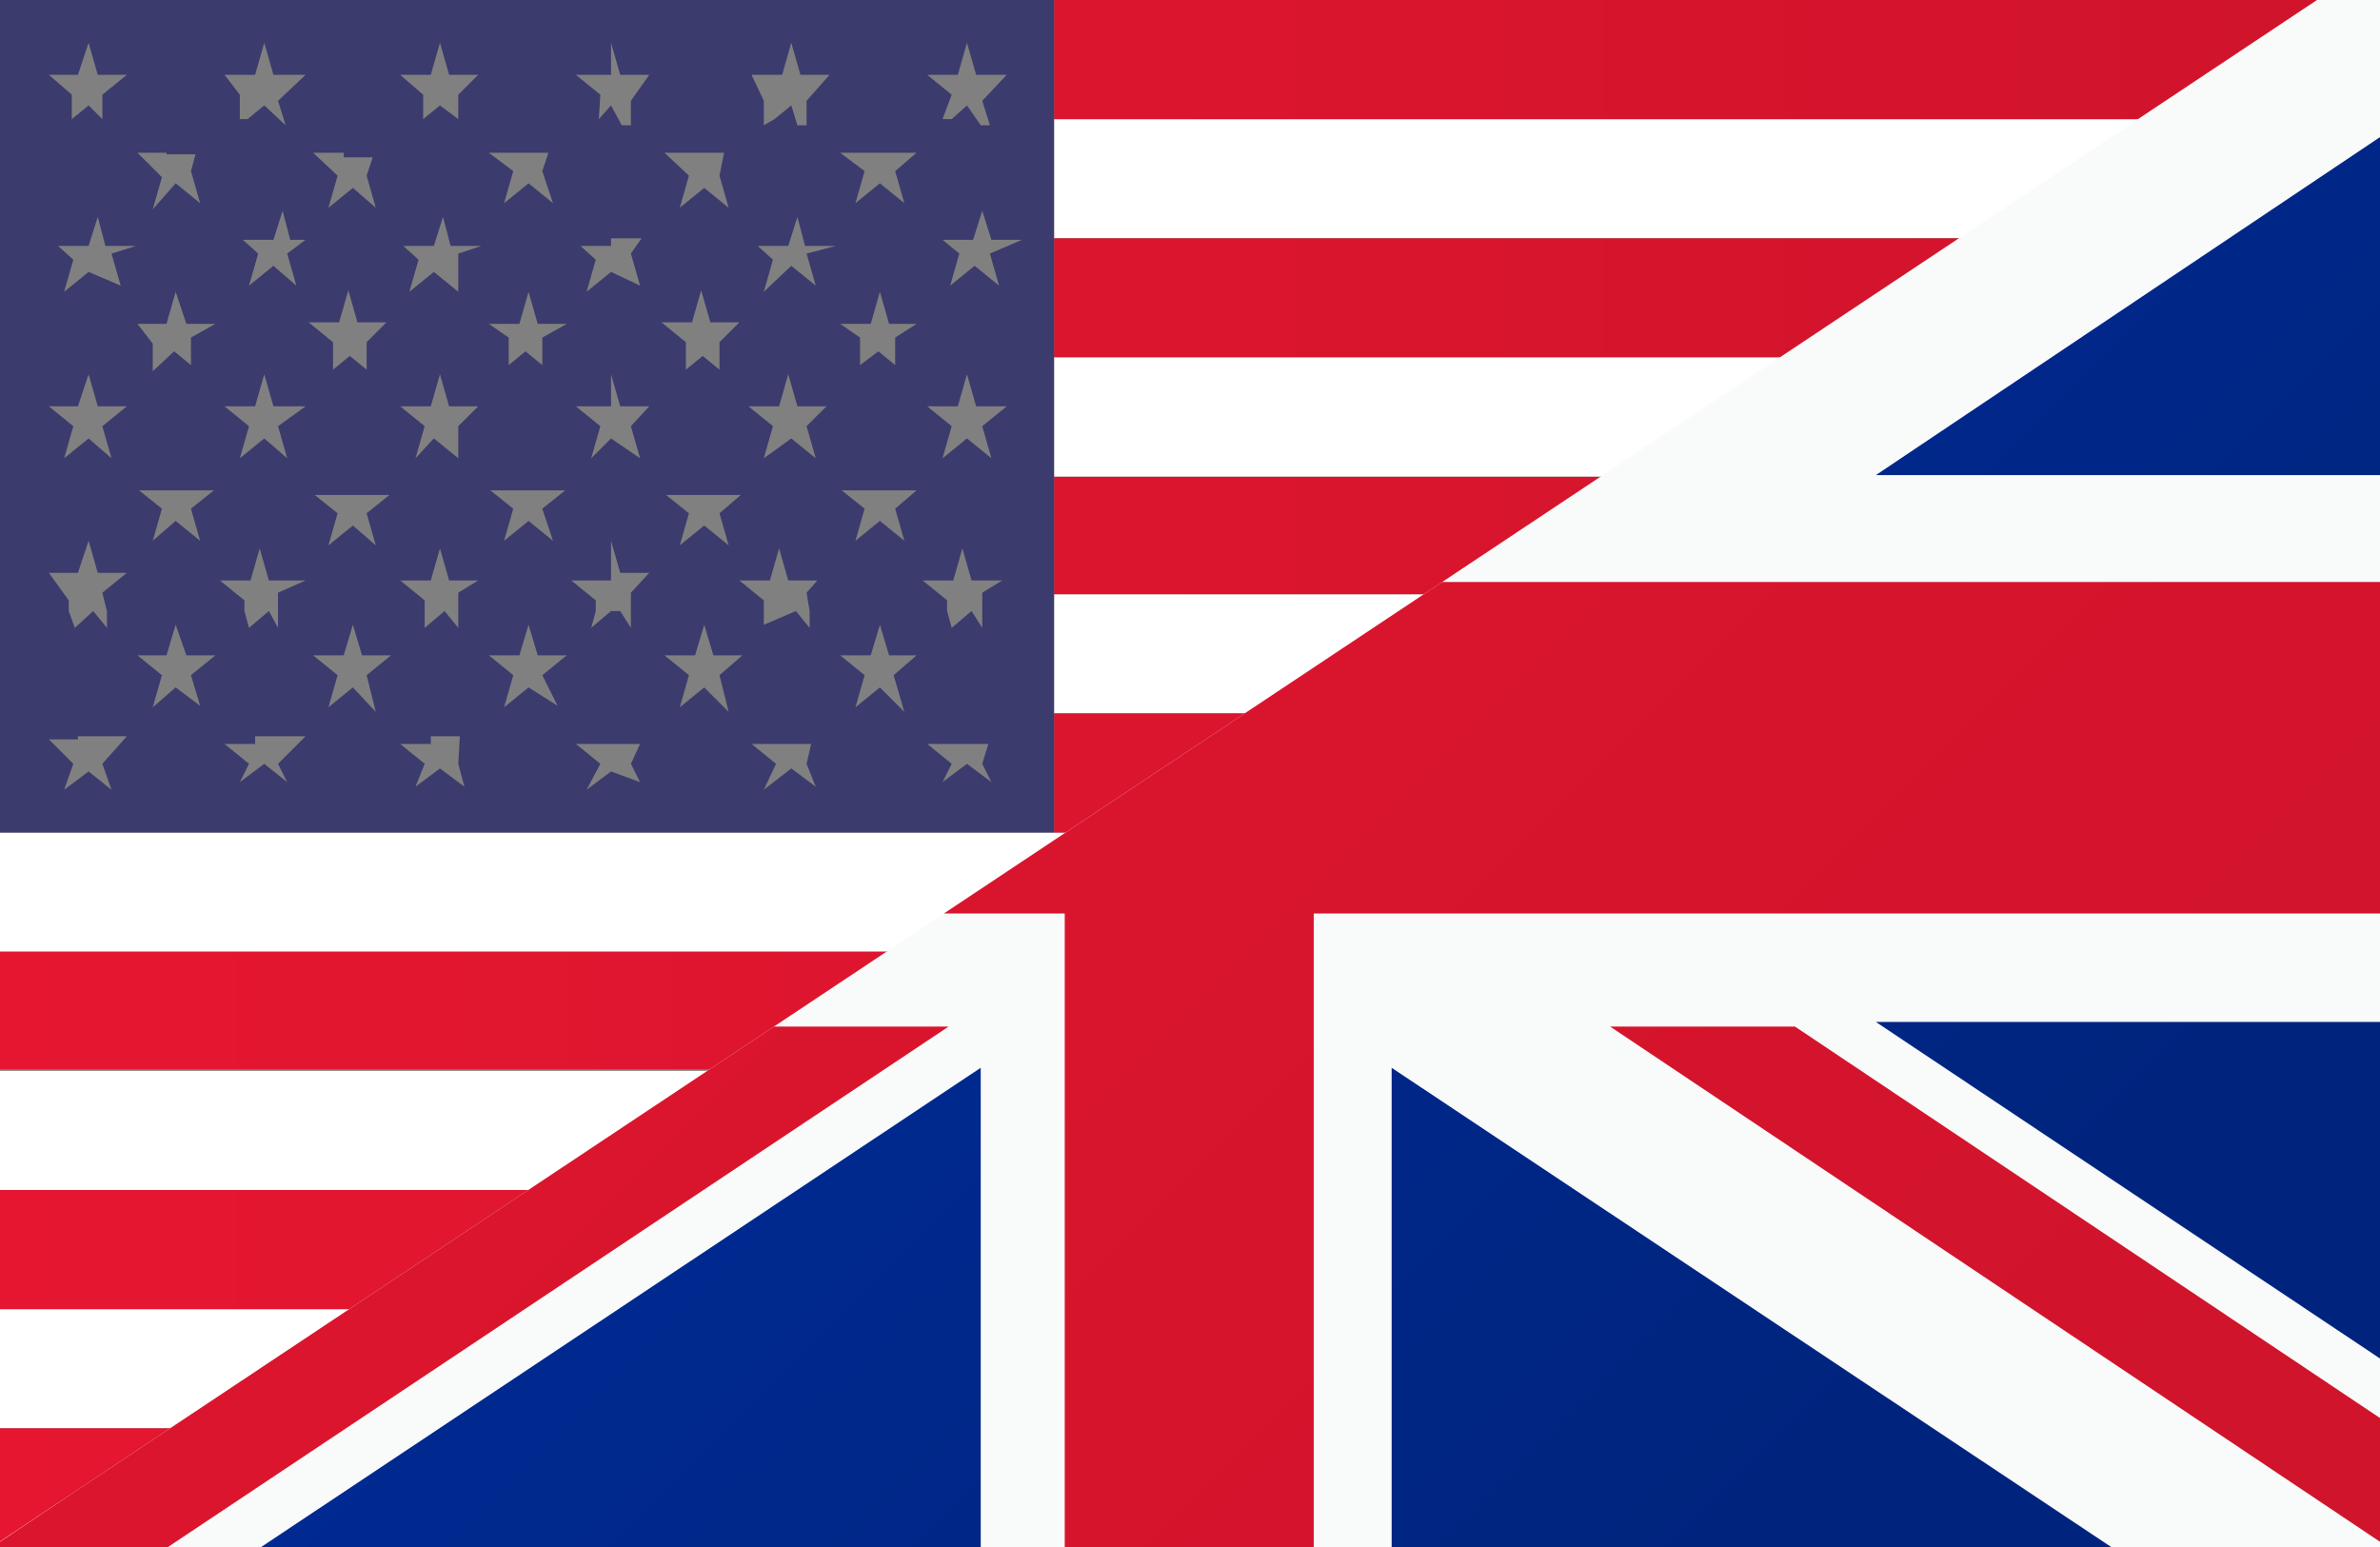 <svg id="_ŽÓť_1" data-name="—ŽÓť_1" xmlns="http://www.w3.org/2000/svg" xmlns:xlink="http://www.w3.org/1999/xlink" viewBox="0 0 15.58 10.13"><rect x="0" y="0" width="15.58" height="10.13" fill="#808080" stroke="none"/><defs><style>.cls-1{fill:none;}.cls-2{fill:#fff;}.cls-3{fill:url(#Neues_Verlaufsfeld_1);}.cls-4{fill:#3c3b6e;}.cls-5{clip-path:url(#clip-path);}.cls-6{fill:#f9fafa;}.cls-7{fill:url(#Neues_Verlaufsfeld_1-2);}.cls-8{fill:url(#Neues_Verlaufsfeld_1-3);}.cls-9{fill:url(#Neues_Verlaufsfeld_1-4);}.cls-10{fill:url(#Neues_Verlaufsfeld_1-5);}.cls-11{fill:url(#Neues_Verlaufsfeld_1-6);}.cls-12{fill:url(#linear-gradient);}.cls-13{fill:url(#linear-gradient-2);}.cls-14{fill:url(#linear-gradient-3);}.cls-15{fill:url(#linear-gradient-4);}.cls-16{fill:url(#linear-gradient-5);}.cls-17{fill:url(#linear-gradient-6);}.cls-18{fill:url(#linear-gradient-7);}.cls-19{fill:url(#linear-gradient-8);}</style><linearGradient id="Neues_Verlaufsfeld_1" y1="5.06" x2="15.58" y2="5.06" gradientUnits="userSpaceOnUse"><stop offset="0" stop-color="#e61630"/><stop offset="1" stop-color="#cf142b"/></linearGradient><clipPath id="clip-path"><polygon class="cls-1" points="18.76 -2.39 -0.54 10.45 15.8 10.24 18.76 -2.39"/></clipPath><linearGradient id="Neues_Verlaufsfeld_1-2" x1="-0.18" y1="-3.07" x2="13.72" y2="10.83" xlink:href="#Neues_Verlaufsfeld_1"/><linearGradient id="Neues_Verlaufsfeld_1-3" x1="0.93" y1="-4.17" x2="14.82" y2="9.72" xlink:href="#Neues_Verlaufsfeld_1"/><linearGradient id="Neues_Verlaufsfeld_1-4" x1="-1.26" y1="-1.98" x2="12.63" y2="11.91" xlink:href="#Neues_Verlaufsfeld_1"/><linearGradient id="Neues_Verlaufsfeld_1-5" x1="-4.37" y1="1.12" x2="9.53" y2="15.02" xlink:href="#Neues_Verlaufsfeld_1"/><linearGradient id="Neues_Verlaufsfeld_1-6" x1="3.98" y1="-7.23" x2="17.88" y2="6.67" xlink:href="#Neues_Verlaufsfeld_1"/><linearGradient id="linear-gradient" x1="-1.29" y1="0.31" x2="10.08" y2="11.68" gradientUnits="userSpaceOnUse"><stop offset="0" stop-color="#0031ab"/><stop offset="1" stop-color="#00247d"/></linearGradient><linearGradient id="linear-gradient-2" x1="1.72" y1="-2.7" x2="13.09" y2="8.67" xlink:href="#linear-gradient"/><linearGradient id="linear-gradient-3" x1="5.57" y1="-6.55" x2="16.94" y2="4.83" xlink:href="#linear-gradient"/><linearGradient id="linear-gradient-4" x1="4.69" y1="-5.67" x2="16.07" y2="5.7" xlink:href="#linear-gradient"/><linearGradient id="linear-gradient-5" x1="-3.66" y1="2.68" x2="7.71" y2="14.06" xlink:href="#linear-gradient"/><linearGradient id="linear-gradient-6" x1="-2.81" y1="1.83" x2="8.56" y2="13.2" xlink:href="#linear-gradient"/><linearGradient id="linear-gradient-7" x1="3.19" y1="-4.17" x2="14.56" y2="7.21" xlink:href="#linear-gradient"/><linearGradient id="linear-gradient-8" x1="0.16" y1="-1.14" x2="11.53" y2="10.23" xlink:href="#linear-gradient"/></defs><polygon class="cls-2" points="0 5.45 0 6.23 15.58 6.23 15.58 5.45 6.91 5.45 0 5.45"/><rect class="cls-2" y="8.57" width="15.58" height="0.78"/><rect class="cls-2" y="7.01" width="15.58" height="0.78"/><rect class="cls-2" x="6.9" y="3.89" width="8.68" height="0.78"/><rect class="cls-2" x="6.9" y="0.78" width="8.68" height="0.78"/><path class="cls-3" d="M0,6.23H15.58V7H0ZM0,8.57H15.58V7.79H0ZM6.9,5.45h8.68V4.67H6.9ZM0,10.13H15.58V9.35H0ZM6.9,2.34h8.68V1.56H6.9ZM6.9,0V.78h8.68V0Zm0,3.89h8.68V3.12H6.9Z"/><rect class="cls-2" x="6.9" y="2.34" width="8.68" height="0.78"/><path class="cls-4" d="M6.9,4.67V0H0V5.45H6.9Zm-6.17.5L.58,5.05l-.16.12L.48,5,.32,4.84H.51l0-.09V4.67l0,0v0l0,.06v0l0,.09H.83L.67,5ZM.67,3.88h0L.7,4V4l0,.11L.61,4l0,0h0l0,0-.12.11L.45,4V4l0-.07h0L.32,3.75H.51l.07-.21.06.21H.83Zm0-1.09L.73,3,.58,2.87.42,3l.06-.21L.32,2.66H.51l.07-.21.06.21H.83ZM.73,1.66l0,0,0,0,.06.21L.58,1.78l-.16.13L.48,1.7l0,0,0,0-.1-.09h.2l.06-.19.05.19h.2ZM.67.62l0,.16v0l0,0L.58.69.47.78l0,0v0l0-.16L.32.49H.51L.58.28.64.49H.83Zm.64,4L1.15,4.5,1,4.63l.06-.21L.9,4.29h.19l.06-.2.07.2h.19l-.16.13ZM1.4,3.21l-.15.12.06.21-.16-.13L1,3.54l.06-.21L.91,3.21H1.1l0-.08,0-.12,0,.12,0,.08H1.4Zm-.15-1,0,.09,0,.09v0h0l0,0-.11-.09h0L1,2.43l0,0H1v0l0-.09,0-.09L.9,2.12h.19l.06-.21.07.21h.19Zm0-1.09.06.21-.16-.13L1,1.37l.06-.21L.9,1h.19l0-.12V.82l0,.07v0l0,.12h.19Zm.63,4-.15-.12-.16.12L1.63,5l-.16-.13h.2l0-.09V4.67l0,0v0l0,.06v0l0,.09H2L1.82,5ZM1.82,3.88h0l0,.07V4l0,.11L1.76,4l0,0h0l0,0-.13.11L1.6,4V4l0-.07h0l-.16-.13h.2l.06-.21.06.21H2Zm0-1.09L1.88,3l-.15-.13L1.57,3l.06-.21-.16-.13h.2l.06-.21.06.21H2Zm.06-1.13,0,0,0,0,.06.21-.15-.13-.16.13.06-.21,0,0,0,0-.1-.09h.2l.06-.19.05.19H2Zm-.06-1,.05.16v0l0,0L1.73.69,1.62.78l-.05,0v0l0-.16L1.47.49h.2L1.73.28l.06.21H2Zm.64,4L2.31,4.5l-.16.13.06-.21-.16-.13h.2l.06-.2.06.2h.19l-.16.13Zm.09-1.42-.15.12.06.21-.15-.13-.16.13.06-.21-.15-.12h.19l0-.08,0-.12,0,.12,0,.08h.19Zm-.15-1,0,.09,0,.09v0h0l0,0-.11-.09h0l-.11.09,0,0h0v0l0-.09,0-.09-.16-.13h.2l.06-.21.06.21h.19Zm0-1.09.06.21-.15-.13-.16.13.06-.21L2.05,1h.2l0-.12v0l0-.07V.91l0,.12h.19Zm.64,4-.16-.12-.16.12L2.78,5l-.16-.13h.2l0-.09V4.67l0,0v0l0,.06v0l0,.09h.19L3,5ZM3,3.88H3L3,4V4l0,.11L2.91,4l0,0h0l0,0-.13.11,0-.11V4l0-.07h0l-.16-.13h.2l.06-.21.06.21h.19ZM3,2.79,3,3l-.16-.13L2.72,3l.06-.21-.16-.13h.2l.06-.21.06.21h.19ZM3,1.66l0,0,0,0L3,1.91l-.16-.13-.16.13.06-.21,0,0,0,0-.1-.09h.2l.06-.19.05.19h.2ZM3,.62,3,.78l0,0L3,.78,2.88.69,2.77.78l0,0v0l0-.16L2.62.49h.2L2.88.28l.06.21h.19Zm.65,4L3.46,4.5l-.16.13.06-.21L3.2,4.29h.2l.06-.2.06.2h.19l-.16.13ZM3.7,3.21l-.15.12.07.21-.16-.13-.16.13.06-.21-.15-.12H3.4l0-.08,0-.12,0,.12,0,.08H3.7Zm-.15-1,0,.09,0,.09v0h0l0,0-.11-.09h0l-.11.09,0,0h0v0l0-.09,0-.09L3.2,2.12h.2l.06-.21.06.21h.19Zm0-1.09.07.21-.16-.13-.16.13.06-.21L3.2,1h.2l0-.12v0l0-.07,0,.07v0l0,.12h.19Zm.64,4L4,5.05l-.16.12L3.93,5l-.16-.13H4l0-.09v0l0-.06v0l0,.06v0l0,.09h.19L4.13,5ZM4.13,3.88h0l0,.07V4l0,.11L4.06,4,4,4H4L4,4l-.13.11L3.9,4V4l0-.07h0l-.16-.13H4L4,3.54l.06.21h.19Zm0-1.09L4.19,3,4,2.87,3.87,3l.06-.21-.16-.13H4L4,2.45l.06.21h.19Zm0-1.13,0,0,0,0,.06.21L4,1.78l-.16.13.06-.21,0,0,0,0-.1-.09H4L4,1.37l0,.19h.2Zm0-1,0,.16,0,0-.06,0L4,.69,3.92.78l0,0v0L3.93.62,3.77.49H4L4,.28l.06.21h.19Zm.64,4L4.61,4.5l-.16.13.06-.21-.16-.13h.2l.06-.2.06.2h.19l-.15.13Zm.08-1.42-.14.12.06.21-.16-.13-.16.13.06-.21-.15-.12h.19l0-.08,0-.12,0,.12,0,.08h.19Zm-.14-1,0,.09,0,.09v0h0l0,0-.11-.09h0l-.11.09,0,0h0v0l0-.09,0-.09-.16-.13h.2l.06-.21.06.21h.19Zm0-1.09.06.21-.16-.13-.16.13.06-.21L4.35,1h.2l0-.12v0l0-.07,0,.07v0l0,.12h.19Zm.63,4-.16-.12L5,5.17,5.08,5l-.16-.13h.2l0-.09v0l0-.06v0l0,.06v0l0,.09h.19L5.28,5ZM5.28,3.88h0L5.3,4V4l0,.11L5.21,4l0,0h0l0,0L5,4.09l0-.11V4l0-.07h0l-.16-.13h.2l.06-.21.06.21h.19Zm0-1.09L5.34,3l-.16-.13L5,3l.06-.21-.16-.13h.2l.06-.21.06.21h.19Zm0-1.13,0,0,0,0,.06.21-.16-.13L5,1.91l.06-.21,0,0,0,0-.1-.09h.2l.06-.19.05.19h.2Zm0-1,0,.16,0,0-.06,0L5.18.69,5.07.78,5,.82v0l0-.16L4.92.49h.2L5.18.28l.06.21h.19Zm.64,4L5.76,4.5l-.16.13.06-.21L5.5,4.29h.2l.06-.2.06.2H6l-.15.13ZM6,3.21l-.14.12.06.21-.16-.13-.16.13.06-.21-.15-.12H5.7l0-.08,0-.12,0,.12,0,.08H6Zm-.14-1,0,.09,0,.09v0h0l0,0-.11-.09h0l-.12.09,0,0h0v0l0-.09,0-.09L5.5,2.12h.2l.06-.21.06.21H6Zm0-1.09.06.21-.16-.13-.16.13.06-.21L5.5,1h.2l0-.12v0l0-.07,0,.07v0l0,.12H6Zm.63,4-.16-.12-.16.12L6.23,5l-.16-.13h.2l0-.09v0l0-.06v0l0,.06v0l0,.09h.2L6.43,5ZM6.43,3.88h0l0,.07V4l0,.11L6.36,4l0,0h0l0,0-.13.11L6.2,4V4l0-.07h0l-.16-.13h.2l.06-.21.06.21h.2Zm0-1.09L6.49,3l-.16-.13L6.17,3l.06-.21-.16-.13h.2l.06-.21.06.21h.2Zm.05-1.13,0,0,0,0,.06.21-.16-.13-.16.13.06-.21,0,0,0,0-.11-.09h.2l.06-.19.06.19h.2Zm-.05-1,.05.16v0l-.06,0L6.33.69l-.1.09-.06,0v0L6.23.62,6.07.49h.2L6.33.28l.06.21h.2Z"/><g class="cls-5"><rect class="cls-6" x="-0.23" y="-0.45" width="16.04" height="10.69"/><polygon class="cls-7" points="8.6 -0.45 6.97 -0.45 6.97 3.81 -0.23 3.81 -0.23 5.98 6.97 5.98 6.97 10.24 8.6 10.24 8.6 5.98 15.8 5.98 15.8 3.81 8.6 3.81 8.6 -0.45"/><polygon class="cls-8" points="10.54 6.72 15.8 10.24 15.8 9.43 11.75 6.72 10.54 6.72"/><polygon class="cls-9" points="5.12 3.1 -0.19 -0.45 -0.23 -0.45 -0.23 0.34 3.9 3.1 5.12 3.1"/><polygon class="cls-10" points="-0.22 10.24 0.93 10.24 6.21 6.72 5.04 6.72 -0.22 10.24"/><polygon class="cls-11" points="14.6 -0.45 9.27 3.1 10.48 3.1 15.8 -0.44 15.8 -0.45 14.6 -0.45"/><polygon class="cls-12" points="-0.23 0.79 -0.23 3.11 3.24 3.11 -0.23 0.79"/><polygon class="cls-13" points="6.42 2.81 6.42 -0.45 1.54 -0.45 6.42 2.81"/><polygon class="cls-14" points="12.28 3.11 15.8 3.11 15.8 0.75 12.28 3.11"/><polygon class="cls-15" points="9.11 -0.45 9.11 2.81 13.99 -0.45 9.11 -0.45"/><polygon class="cls-16" points="-0.23 6.69 -0.23 9.01 3.24 6.69 -0.23 6.69"/><polygon class="cls-17" points="6.42 10.24 6.42 6.99 1.54 10.24 6.42 10.24"/><polygon class="cls-18" points="15.8 9.04 15.8 6.69 12.28 6.69 15.8 9.04"/><polygon class="cls-19" points="9.11 10.24 13.99 10.24 9.11 6.99 9.11 10.24"/></g></svg>